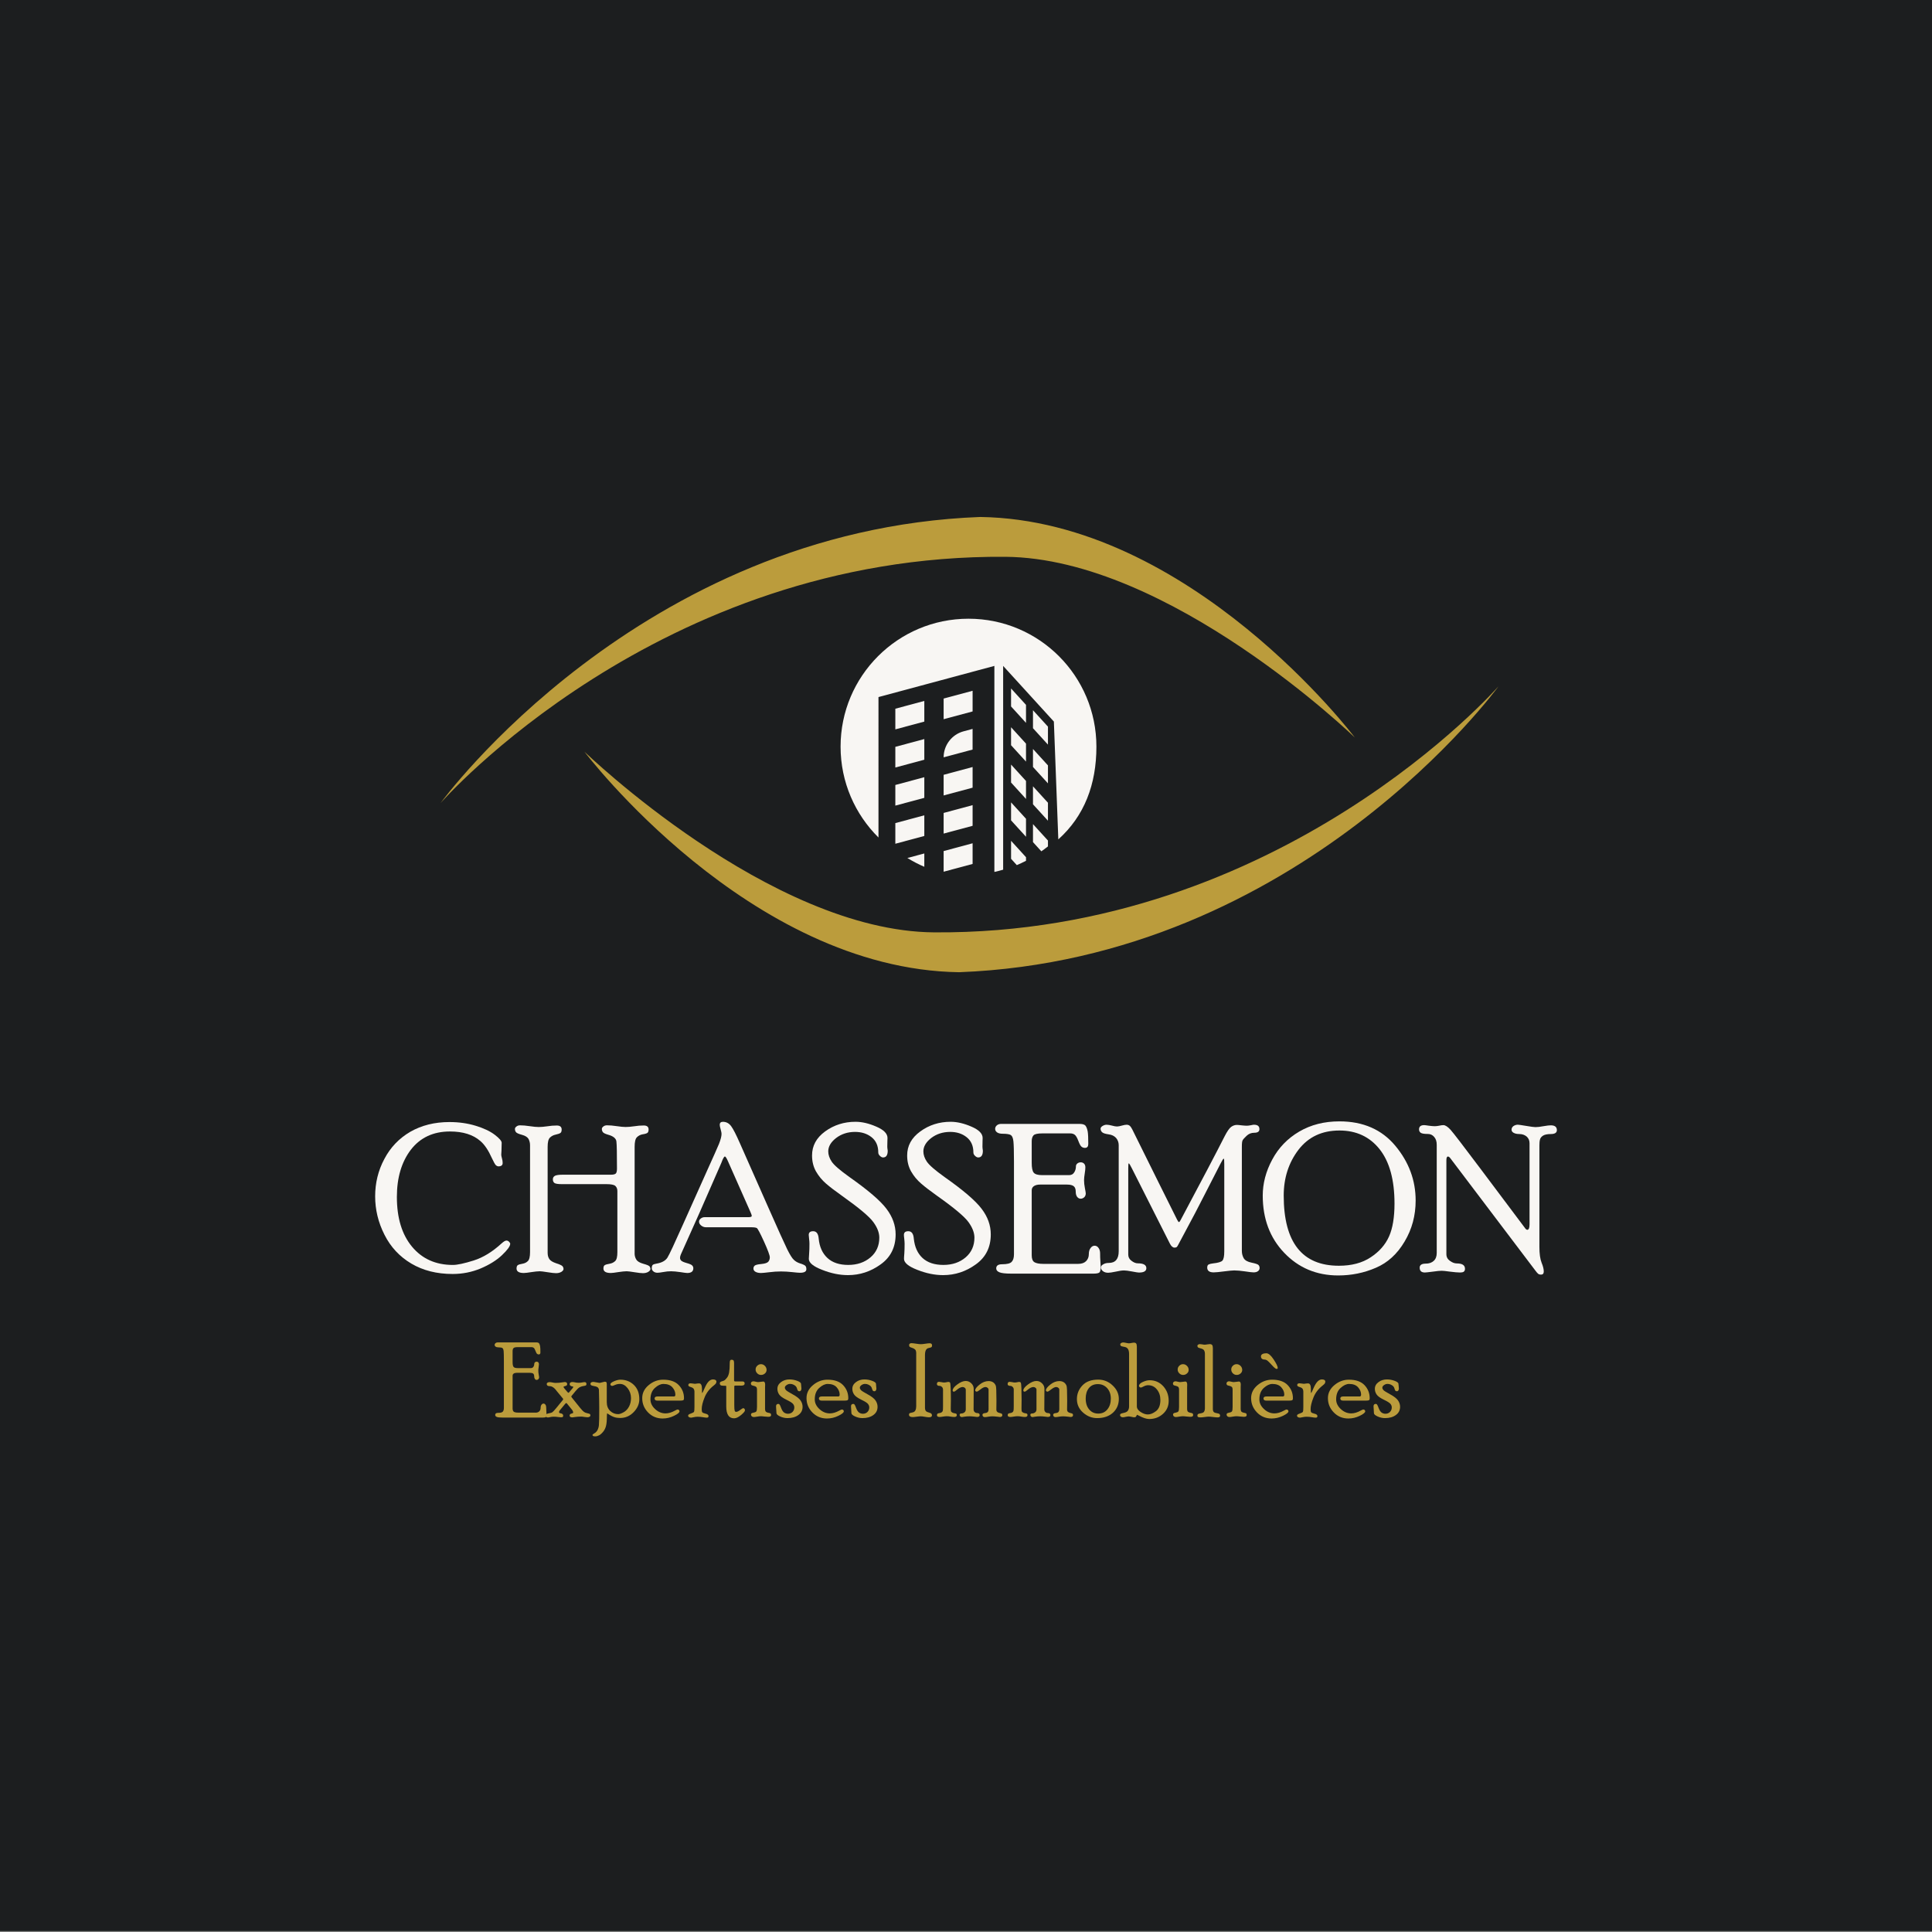 <?xml version="1.0" encoding="utf-8"?>
<!-- Generator: Adobe Illustrator 16.0.0, SVG Export Plug-In . SVG Version: 6.00 Build 0)  -->
<!DOCTYPE svg PUBLIC "-//W3C//DTD SVG 1.1//EN" "http://www.w3.org/Graphics/SVG/1.1/DTD/svg11.dtd">
<svg version="1.1" id="Calque_1" xmlns="http://www.w3.org/2000/svg" xmlns:xlink="http://www.w3.org/1999/xlink" x="0px" y="0px"
	 width="170px" height="170px" viewBox="0 0 170 170" enable-background="new 0 0 170 170" xml:space="preserve">
<rect x="0" y="0" width="170" height="170" fill="#808080" stroke="none"/>
<rect y="-0.083" fill="#1C1E1F" width="170" height="170"/>
<g>
	<g>
		<g>
			<g>
				<path fill="#BB9C3C" d="M119.213,64.897c0,0-14.453-19.143-32.967-19.408C56.226,46.633,38.77,70.659,38.77,70.659
					s19.127-21.896,49.685-21.665C102.9,49.103,119.213,64.897,119.213,64.897z"/>
			</g>
			<g>
				<path fill="#BB9C3C" d="M51.424,66.141c0,0,14.455,19.14,32.971,19.406c30.02-1.145,47.47-25.168,47.47-25.168
					S112.741,82.27,82.188,82.04C67.739,81.934,51.424,66.141,51.424,66.141z"/>
			</g>
		</g>
		<g>
			<g>
				<path fill="#F8F6F3" d="M85.22,54.442c-6.217,0-11.256,5.041-11.256,11.257c0,3.128,1.277,5.956,3.335,7.995V61.336
					l10.198-2.742v18.129c0.263-0.053,0.518-0.127,0.772-0.198V58.595l4.463,4.897l0.391,10.368
					c2.293-2.061,3.352-4.836,3.352-8.161C96.475,59.483,91.438,54.442,85.22,54.442z"/>
				<polygon fill="#F8F6F3" points="88.965,62.162 90.28,63.606 90.28,62.023 88.965,60.579 				"/>
				<polygon fill="#F8F6F3" points="90.894,64.077 92.211,65.521 92.211,63.938 90.894,62.494 				"/>
				<polygon fill="#F8F6F3" points="88.965,65.573 90.28,67.015 90.28,65.434 88.965,63.99 				"/>
				<polygon fill="#F8F6F3" points="90.894,67.487 92.211,68.93 92.211,67.349 90.894,65.904 				"/>
				<polygon fill="#F8F6F3" points="88.965,68.857 90.28,70.301 90.28,68.719 88.965,67.275 				"/>
				<polygon fill="#F8F6F3" points="90.894,70.772 92.211,72.216 92.211,70.634 90.894,69.189 				"/>
				<polygon fill="#F8F6F3" points="88.965,72.185 90.28,73.628 90.28,72.045 88.965,70.602 				"/>
				<path fill="#F8F6F3" d="M90.894,74.099l0.737,0.81c0.197-0.136,0.389-0.283,0.58-0.432V73.96l-1.317-1.444V74.099z"/>
				<polygon fill="#F8F6F3" points="78.782,64.179 81.332,63.494 81.332,61.676 78.782,62.361 				"/>
				<polygon fill="#F8F6F3" points="83.032,63.284 85.581,62.6 85.581,60.782 83.032,61.467 				"/>
				<polygon fill="#F8F6F3" points="78.782,67.534 81.332,66.849 81.332,65.031 78.782,65.716 				"/>
				<path fill="#F8F6F3" d="M83.032,66.639l2.548-0.684v-1.818l-0.794,0.213C83.751,64.629,83.032,65.568,83.032,66.639
					L83.032,66.639z"/>
				<polygon fill="#F8F6F3" points="78.782,70.888 81.332,70.204 81.332,68.387 78.782,69.071 				"/>
				<polygon fill="#F8F6F3" points="83.032,69.994 85.581,69.309 85.581,67.491 83.032,68.177 				"/>
				<polygon fill="#F8F6F3" points="78.782,74.243 81.332,73.558 81.332,71.74 78.782,72.426 				"/>
				<polygon fill="#F8F6F3" points="83.032,73.349 85.581,72.664 85.581,70.846 83.032,71.532 				"/>
				<path fill="#F8F6F3" d="M88.965,75.567l0.505,0.556c0.278-0.115,0.546-0.246,0.811-0.381v-0.314l-1.315-1.444V75.567z"/>
				<path fill="#F8F6F3" d="M81.332,76.27v-1.172l-1.491,0.398C80.318,75.786,80.811,76.052,81.332,76.27z"/>
				<polygon fill="#F8F6F3" points="83.032,76.704 85.581,76.02 85.581,74.201 83.032,74.887 				"/>
			</g>
		</g>
	</g>
	<g>
		<g>
			<path fill="#BB9C3C" d="M47.114,124.304c0.15,0,0.263-0.04,0.342-0.119c0.079-0.082,0.116-0.185,0.116-0.309
				c0-0.114,0.024-0.203,0.075-0.27c0.051-0.068,0.108-0.103,0.176-0.103c0.068,0,0.125,0.032,0.169,0.095
				c0.046,0.063,0.069,0.146,0.069,0.253c0,0.104,0.004,0.216,0.014,0.338c0.009,0.121,0.013,0.204,0.013,0.249
				c0,0.124-0.018,0.203-0.05,0.242c-0.034,0.037-0.121,0.054-0.26,0.054h-3.555c-0.249,0-0.42-0.017-0.513-0.057
				c-0.09-0.037-0.137-0.098-0.137-0.174c0-0.12,0.083-0.183,0.249-0.183c0.216,0,0.353-0.034,0.418-0.105
				c0.063-0.071,0.098-0.182,0.098-0.334v-4.109c0-0.442-0.009-0.737-0.021-0.881c-0.016-0.144-0.051-0.234-0.111-0.275
				c-0.059-0.039-0.175-0.06-0.351-0.06c-0.105,0-0.188-0.021-0.244-0.063c-0.058-0.042-0.088-0.093-0.088-0.156
				c0-0.058,0.027-0.109,0.076-0.152c0.051-0.043,0.112-0.066,0.189-0.066h3.383c0.134,0,0.223,0.026,0.264,0.086
				c0.04,0.056,0.07,0.14,0.09,0.253c0.019,0.108,0.026,0.292,0.026,0.547c0,0.116-0.046,0.174-0.145,0.174
				c-0.055,0-0.104-0.017-0.146-0.051c-0.044-0.035-0.09-0.123-0.142-0.263c-0.051-0.14-0.103-0.229-0.157-0.269
				c-0.055-0.04-0.118-0.06-0.187-0.06h-1.207c-0.205,0-0.33,0.029-0.384,0.088c-0.053,0.059-0.079,0.148-0.079,0.264v0.95
				c0,0.223,0.027,0.368,0.088,0.439c0.058,0.069,0.177,0.104,0.356,0.104h1.171c0.096,0,0.169-0.04,0.22-0.118
				c0.05-0.078,0.075-0.169,0.075-0.268c0-0.051,0.02-0.094,0.062-0.129c0.041-0.033,0.09-0.051,0.146-0.051s0.104,0.02,0.144,0.057
				c0.038,0.041,0.056,0.097,0.056,0.167c0,0.063-0.01,0.153-0.027,0.271c-0.021,0.116-0.028,0.214-0.028,0.288
				c0,0.114,0.01,0.233,0.036,0.357c0.024,0.127,0.037,0.203,0.037,0.23c0,0.066-0.023,0.126-0.065,0.17
				c-0.042,0.044-0.095,0.067-0.152,0.067c-0.063,0-0.115-0.028-0.155-0.083c-0.041-0.055-0.063-0.132-0.063-0.227
				c0-0.113-0.029-0.195-0.086-0.244c-0.058-0.047-0.156-0.071-0.292-0.071h-1.162c-0.107,0-0.192,0.021-0.26,0.064
				c-0.067,0.046-0.1,0.106-0.1,0.191v2.868c0,0.152,0.038,0.253,0.111,0.304c0.076,0.052,0.203,0.075,0.386,0.075H47.114z"/>
			<path fill="#BB9C3C" d="M51.042,123.877c0.15,0.184,0.264,0.302,0.342,0.357c0.08,0.056,0.179,0.096,0.294,0.119
				c0.118,0.023,0.191,0.048,0.225,0.069c0.032,0.021,0.047,0.064,0.047,0.132c0,0.038-0.021,0.074-0.068,0.106
				c-0.049,0.031-0.115,0.048-0.204,0.048c-0.055,0-0.143-0.009-0.261-0.028c-0.119-0.021-0.209-0.031-0.271-0.031
				c-0.217,0-0.396,0.012-0.533,0.035c-0.141,0.022-0.221,0.033-0.242,0.033c-0.167,0-0.249-0.052-0.249-0.155
				c0-0.044,0.011-0.083,0.034-0.112c0.022-0.032,0.074-0.056,0.154-0.073c0.082-0.016,0.122-0.041,0.122-0.078
				c0-0.036-0.007-0.079-0.022-0.121c-0.014-0.047-0.062-0.116-0.144-0.214l-0.385-0.472c-0.021-0.025-0.039-0.034-0.055-0.034
				c-0.026,0-0.059,0.025-0.103,0.078l-0.477,0.577c-0.035,0.041-0.052,0.083-0.052,0.129c0,0.073,0.034,0.111,0.104,0.111
				c0.051,0,0.105,0.02,0.167,0.056c0.059,0.036,0.089,0.086,0.089,0.149c0,0.06-0.012,0.098-0.035,0.122
				c-0.024,0.021-0.082,0.031-0.173,0.031c-0.063,0-0.151-0.01-0.26-0.026c-0.107-0.018-0.227-0.026-0.355-0.026
				c-0.125,0-0.23,0.01-0.314,0.033c-0.087,0.022-0.156,0.033-0.207,0.033c-0.131,0-0.198-0.051-0.198-0.158
				c0-0.104,0.083-0.17,0.251-0.199c0.167-0.026,0.283-0.064,0.344-0.108c0.066-0.046,0.182-0.169,0.349-0.377l0.576-0.705
				c0.017-0.025,0.025-0.047,0.025-0.064c0-0.015-0.013-0.04-0.038-0.069l-0.476-0.577l-0.042-0.05
				c-0.21-0.301-0.428-0.449-0.644-0.449c-0.167,0-0.25-0.064-0.25-0.193c0-0.043,0.022-0.081,0.065-0.112
				c0.044-0.031,0.108-0.047,0.193-0.047c0.059,0,0.141,0.009,0.25,0.033c0.107,0.023,0.193,0.035,0.254,0.035
				c0.221,0,0.405-0.016,0.556-0.041c0.152-0.025,0.238-0.035,0.26-0.035c0.146,0,0.219,0.058,0.219,0.175
				c0,0.047-0.012,0.084-0.035,0.114c-0.024,0.029-0.077,0.053-0.158,0.07c-0.083,0.016-0.125,0.042-0.125,0.077
				c0,0.025,0.042,0.089,0.125,0.186l0.197,0.232c0.054,0.063,0.088,0.091,0.105,0.091c0.019,0,0.048-0.021,0.084-0.064l0.268-0.318
				c0.049-0.058,0.074-0.101,0.074-0.13c0-0.037-0.031-0.052-0.091-0.052c-0.047,0-0.095-0.018-0.147-0.055
				c-0.052-0.034-0.075-0.083-0.075-0.143c0-0.124,0.082-0.184,0.249-0.184c0.065,0,0.139,0.009,0.223,0.031
				c0.085,0.021,0.192,0.035,0.318,0.035c0.123,0,0.228-0.012,0.314-0.031c0.085-0.019,0.155-0.027,0.208-0.027
				c0.109,0,0.164,0.057,0.164,0.167c0,0.061-0.017,0.1-0.048,0.121c-0.029,0.02-0.103,0.038-0.216,0.054
				c-0.114,0.018-0.224,0.052-0.33,0.105c-0.103,0.056-0.223,0.167-0.361,0.337l-0.341,0.414c-0.024,0.026-0.035,0.049-0.035,0.067
				s0.013,0.05,0.039,0.085L51.042,123.877z"/>
			<path fill="#BB9C3C" d="M52.701,125.339c0.02-0.17,0.028-0.642,0.028-1.416c0-0.373-0.008-0.918-0.028-1.636
				c-0.005-0.076-0.035-0.141-0.088-0.193c-0.056-0.058-0.168-0.1-0.342-0.13c-0.132-0.022-0.216-0.048-0.257-0.076
				c-0.039-0.032-0.059-0.067-0.059-0.113c0-0.118,0.09-0.179,0.273-0.179c0.036,0,0.122,0.016,0.26,0.043
				c0.138,0.028,0.224,0.045,0.261,0.045c0.038,0,0.116-0.019,0.236-0.053c0.121-0.035,0.196-0.053,0.225-0.053
				c0.08,0,0.13,0.018,0.15,0.054c0.021,0.036,0.031,0.092,0.031,0.168v1.579c0,0.324,0.1,0.581,0.299,0.772
				c0.198,0.188,0.432,0.283,0.698,0.283c0.13,0,0.293-0.058,0.495-0.172c0.2-0.115,0.355-0.281,0.47-0.501
				c0.112-0.217,0.17-0.463,0.17-0.737c0-0.324-0.1-0.615-0.293-0.869c-0.195-0.252-0.423-0.38-0.678-0.38
				c-0.157,0-0.298,0.029-0.43,0.087c-0.129,0.06-0.215,0.087-0.256,0.087c-0.042,0-0.078-0.012-0.11-0.039
				c-0.032-0.028-0.048-0.062-0.048-0.1c0-0.086,0.106-0.177,0.321-0.27c0.215-0.091,0.401-0.139,0.556-0.139
				c0.473,0,0.871,0.154,1.19,0.462c0.321,0.309,0.48,0.729,0.48,1.26c0,0.411-0.164,0.788-0.495,1.131
				c-0.331,0.345-0.728,0.517-1.193,0.517c-0.179,0-0.348-0.022-0.505-0.071c-0.161-0.049-0.368-0.159-0.626-0.333
				c-0.023,0-0.035,0.076-0.035,0.231c0,0.378-0.025,0.667-0.075,0.865c-0.049,0.201-0.135,0.374-0.255,0.52
				c-0.121,0.147-0.238,0.251-0.354,0.313c-0.117,0.06-0.23,0.091-0.338,0.091c-0.162,0-0.244-0.039-0.244-0.117
				c0-0.034,0.036-0.073,0.11-0.112c0.176-0.097,0.295-0.227,0.36-0.382C52.671,125.618,52.701,125.472,52.701,125.339z"/>
			<path fill="#BB9C3C" d="M59.256,122.881c0.067,0,0.112-0.01,0.136-0.037c0.023-0.022,0.034-0.066,0.034-0.128
				c0-0.229-0.086-0.443-0.26-0.642c-0.175-0.198-0.438-0.299-0.79-0.299c-0.242,0-0.492,0.119-0.752,0.354
				c-0.26,0.236-0.39,0.57-0.39,1.006c0,0.316,0.138,0.6,0.411,0.853c0.275,0.254,0.58,0.379,0.918,0.379
				c0.258,0,0.535-0.083,0.833-0.247c0.114-0.063,0.188-0.096,0.223-0.096c0.054,0,0.096,0.017,0.125,0.047
				c0.031,0.029,0.047,0.066,0.047,0.115c0,0.109-0.163,0.241-0.486,0.396c-0.323,0.158-0.657,0.234-0.997,0.234
				c-0.51,0-0.934-0.176-1.28-0.529c-0.347-0.354-0.518-0.775-0.518-1.263c0-0.445,0.189-0.829,0.568-1.145
				c0.38-0.318,0.805-0.478,1.275-0.478c0.614,0,1.071,0.16,1.375,0.479c0.306,0.323,0.458,0.705,0.458,1.15
				c0,0.098-0.022,0.155-0.07,0.18c-0.046,0.021-0.133,0.033-0.258,0.033h-2.013c-0.165,0-0.245-0.064-0.245-0.188
				c0-0.118,0.084-0.177,0.253-0.177H59.256z"/>
			<path fill="#BB9C3C" d="M61.769,122.462l0.018,0.125c0.014,0,0.083-0.141,0.207-0.426c0.123-0.284,0.244-0.486,0.365-0.606
				c0.121-0.118,0.246-0.178,0.375-0.178c0.1,0,0.176,0.018,0.227,0.052c0.052,0.038,0.078,0.081,0.078,0.125
				c0,0.077-0.017,0.14-0.052,0.185c-0.037,0.05-0.097,0.105-0.186,0.176c-0.373,0.291-0.644,0.64-0.808,1.057
				c-0.167,0.413-0.249,0.757-0.249,1.029c0,0.13,0.017,0.216,0.05,0.263c0.034,0.046,0.114,0.085,0.245,0.114
				c0.127,0.033,0.211,0.066,0.249,0.104c0.038,0.035,0.056,0.078,0.056,0.127c0,0.09-0.05,0.133-0.153,0.133
				c-0.081,0-0.195-0.015-0.34-0.04c-0.146-0.027-0.303-0.041-0.47-0.041c-0.112,0-0.225,0.014-0.34,0.041
				c-0.114,0.025-0.188,0.04-0.219,0.04c-0.083,0-0.148-0.017-0.198-0.048c-0.05-0.033-0.076-0.072-0.076-0.119
				c0-0.038,0.016-0.07,0.042-0.101c0.029-0.027,0.106-0.063,0.234-0.109c0.13-0.044,0.209-0.09,0.24-0.134
				c0.028-0.043,0.042-0.185,0.042-0.42v-1.363c0-0.087-0.018-0.163-0.06-0.231c-0.04-0.068-0.119-0.121-0.236-0.158
				c-0.12-0.037-0.19-0.068-0.213-0.098c-0.022-0.026-0.031-0.058-0.031-0.091c0-0.101,0.068-0.151,0.206-0.151
				c0.039,0,0.103,0.008,0.19,0.021c0.092,0.017,0.154,0.024,0.188,0.024c0.03,0,0.078-0.006,0.144-0.019
				c0.066-0.012,0.145-0.017,0.235-0.017c0.158,0,0.239,0.172,0.239,0.515V122.462z"/>
			<path fill="#BB9C3C" d="M64.611,123.643c0,0.254,0.012,0.414,0.035,0.485c0.022,0.068,0.064,0.104,0.126,0.104
				c0.095,0,0.212-0.054,0.353-0.162c0.137-0.106,0.231-0.162,0.278-0.162c0.041,0,0.075,0.017,0.104,0.056
				c0.03,0.036,0.044,0.08,0.044,0.132c0,0.086-0.115,0.224-0.345,0.416c-0.229,0.19-0.432,0.288-0.608,0.288
				c-0.462,0-0.694-0.348-0.694-1.042v-1.727c0-0.057-0.008-0.086-0.021-0.092c-0.015-0.003-0.099-0.007-0.246-0.007
				c-0.118,0-0.197-0.018-0.239-0.052c-0.041-0.037-0.061-0.087-0.061-0.151c0-0.058,0.016-0.099,0.045-0.122
				c0.032-0.025,0.091-0.051,0.181-0.076c0.09-0.024,0.158-0.055,0.206-0.089c0.047-0.038,0.115-0.107,0.202-0.219
				c0.088-0.107,0.147-0.26,0.186-0.458c0.035-0.199,0.055-0.484,0.055-0.853c0-0.178,0.046-0.266,0.142-0.266
				c0.106,0,0.172,0.024,0.199,0.073c0.028,0.05,0.04,0.133,0.04,0.25v1.499c0,0.062,0.039,0.089,0.116,0.089h0.624
				c0.125,0,0.19,0.058,0.19,0.171c0,0.13-0.092,0.193-0.274,0.193H64.7c-0.043,0-0.068,0.008-0.076,0.022
				c-0.01,0.012-0.013,0.045-0.013,0.101V123.643z"/>
			<path fill="#BB9C3C" d="M67.317,123.938c0,0.145,0.027,0.241,0.079,0.286c0.052,0.046,0.124,0.073,0.211,0.087
				c0.087,0.013,0.15,0.033,0.188,0.058c0.037,0.025,0.054,0.075,0.054,0.15c0,0.102-0.084,0.149-0.255,0.149
				c-0.073,0-0.183-0.009-0.33-0.026c-0.147-0.019-0.256-0.026-0.325-0.026c-0.071,0-0.175,0.011-0.31,0.034
				c-0.134,0.025-0.235,0.036-0.304,0.036c-0.068,0-0.126-0.02-0.173-0.059c-0.049-0.04-0.072-0.091-0.072-0.155
				c0-0.038,0.012-0.074,0.039-0.103c0.025-0.027,0.093-0.052,0.201-0.07c0.109-0.018,0.184-0.052,0.227-0.105
				c0.042-0.056,0.063-0.186,0.063-0.392v-1.515c0-0.128-0.026-0.214-0.079-0.256c-0.053-0.042-0.131-0.072-0.232-0.095
				c-0.103-0.021-0.167-0.047-0.19-0.081c-0.025-0.033-0.038-0.073-0.038-0.121c0-0.057,0.02-0.101,0.063-0.134
				c0.043-0.038,0.094-0.056,0.153-0.056c0.049,0,0.121,0.012,0.212,0.036c0.093,0.022,0.161,0.034,0.206,0.034
				c0.051,0,0.127-0.008,0.23-0.025c0.101-0.016,0.179-0.027,0.229-0.027c0.108,0,0.162,0.095,0.162,0.28
				c0,0.03-0.001,0.07-0.004,0.119c-0.002,0.049-0.004,0.084-0.004,0.101V123.938z M66.958,120.036c0.136,0,0.251,0.052,0.348,0.151
				c0.098,0.101,0.147,0.217,0.147,0.354c0,0.123-0.048,0.228-0.146,0.313c-0.096,0.086-0.211,0.129-0.339,0.129
				c-0.131,0-0.246-0.046-0.339-0.144c-0.095-0.093-0.142-0.206-0.142-0.337c0-0.126,0.046-0.234,0.142-0.326
				C66.722,120.083,66.833,120.036,66.958,120.036z"/>
			<path fill="#BB9C3C" d="M69.061,122.103c0,0.069,0.032,0.14,0.094,0.211c0.064,0.07,0.265,0.198,0.602,0.381
				c0.338,0.182,0.568,0.363,0.688,0.537c0.118,0.175,0.176,0.36,0.176,0.554c0,0.306-0.122,0.547-0.371,0.725
				c-0.246,0.182-0.567,0.271-0.959,0.271c-0.216,0-0.432-0.048-0.648-0.146c-0.214-0.097-0.321-0.196-0.321-0.295
				c0-0.08-0.008-0.182-0.019-0.299c-0.011-0.12-0.018-0.216-0.018-0.289c0-0.146,0.066-0.221,0.2-0.221
				c0.039,0,0.074,0.016,0.107,0.051c0.032,0.033,0.083,0.142,0.152,0.33c0.073,0.188,0.157,0.315,0.258,0.384
				c0.101,0.067,0.212,0.102,0.337,0.102c0.153,0,0.286-0.051,0.393-0.155c0.106-0.105,0.161-0.239,0.161-0.404
				c0-0.109-0.036-0.207-0.109-0.302c-0.072-0.098-0.273-0.22-0.596-0.378c-0.327-0.16-0.537-0.314-0.635-0.466
				c-0.099-0.151-0.148-0.314-0.148-0.49c0-0.235,0.107-0.431,0.319-0.588c0.212-0.16,0.459-0.237,0.741-0.237
				c0.233,0,0.462,0.041,0.685,0.125c0.222,0.081,0.333,0.172,0.333,0.266c0,0.056,0.008,0.127,0.019,0.208
				c0.01,0.086,0.017,0.153,0.017,0.204c0,0.063-0.015,0.117-0.046,0.167c-0.032,0.047-0.07,0.072-0.119,0.072
				c-0.068,0-0.115-0.019-0.145-0.053c-0.026-0.033-0.053-0.096-0.076-0.181c-0.023-0.091-0.062-0.16-0.113-0.211
				c-0.053-0.052-0.122-0.099-0.209-0.141s-0.183-0.063-0.291-0.063c-0.108,0-0.21,0.035-0.307,0.104
				C69.109,121.947,69.061,122.021,69.061,122.103z"/>
			<path fill="#BB9C3C" d="M75.658,122.103c0,0.069,0.031,0.14,0.094,0.211c0.063,0.07,0.265,0.198,0.603,0.381
				c0.339,0.182,0.569,0.363,0.687,0.537c0.117,0.175,0.176,0.36,0.176,0.554c0,0.306-0.123,0.547-0.37,0.725
				c-0.248,0.182-0.568,0.271-0.96,0.271c-0.218,0-0.433-0.048-0.649-0.146c-0.215-0.097-0.322-0.196-0.322-0.295
				c0-0.08-0.008-0.182-0.018-0.299c-0.012-0.12-0.018-0.216-0.018-0.289c0-0.146,0.066-0.221,0.202-0.221
				c0.038,0,0.073,0.016,0.106,0.051c0.031,0.033,0.083,0.142,0.15,0.33c0.073,0.188,0.158,0.315,0.257,0.384
				c0.102,0.067,0.213,0.102,0.338,0.102c0.154,0,0.286-0.051,0.393-0.155c0.106-0.105,0.162-0.239,0.162-0.404
				c0-0.109-0.038-0.207-0.111-0.302c-0.072-0.098-0.271-0.22-0.596-0.378c-0.327-0.16-0.537-0.314-0.635-0.466
				c-0.099-0.151-0.148-0.314-0.148-0.49c0-0.235,0.106-0.431,0.319-0.588c0.212-0.16,0.459-0.237,0.741-0.237
				c0.235,0,0.464,0.041,0.687,0.125c0.222,0.081,0.333,0.172,0.333,0.266c0,0.056,0.006,0.127,0.017,0.208
				c0.012,0.086,0.019,0.153,0.019,0.204c0,0.063-0.017,0.117-0.047,0.167c-0.032,0.047-0.07,0.072-0.12,0.072
				c-0.067,0-0.115-0.019-0.144-0.053c-0.026-0.033-0.053-0.096-0.076-0.181c-0.023-0.091-0.061-0.16-0.113-0.211
				c-0.052-0.052-0.123-0.099-0.209-0.141c-0.088-0.042-0.184-0.063-0.291-0.063c-0.109,0-0.211,0.035-0.308,0.104
				C75.706,121.947,75.658,122.021,75.658,122.103z"/>
			<path fill="#BB9C3C" d="M121.634,122.103c0,0.069,0.031,0.14,0.095,0.211c0.063,0.07,0.264,0.198,0.603,0.381
				c0.339,0.182,0.567,0.363,0.686,0.537c0.119,0.175,0.178,0.36,0.178,0.554c0,0.306-0.123,0.547-0.371,0.725
				c-0.247,0.182-0.568,0.271-0.961,0.271c-0.215,0-0.432-0.048-0.646-0.146c-0.216-0.097-0.324-0.196-0.324-0.295
				c0-0.08-0.007-0.182-0.016-0.299c-0.013-0.12-0.019-0.216-0.019-0.289c0-0.146,0.065-0.221,0.2-0.221
				c0.039,0,0.075,0.016,0.105,0.051c0.031,0.033,0.084,0.142,0.153,0.33c0.071,0.188,0.158,0.315,0.257,0.384
				c0.1,0.067,0.211,0.102,0.336,0.102c0.155,0,0.285-0.051,0.395-0.155c0.106-0.105,0.16-0.239,0.16-0.404
				c0-0.109-0.037-0.207-0.109-0.302c-0.074-0.098-0.273-0.22-0.598-0.378c-0.326-0.16-0.537-0.314-0.634-0.466
				c-0.1-0.151-0.148-0.314-0.148-0.49c0-0.235,0.107-0.431,0.319-0.588c0.214-0.16,0.457-0.237,0.74-0.237
				c0.234,0,0.462,0.041,0.684,0.125c0.222,0.081,0.333,0.172,0.333,0.266c0,0.056,0.008,0.127,0.021,0.208
				c0.011,0.086,0.016,0.153,0.016,0.204c0,0.063-0.013,0.117-0.046,0.167c-0.029,0.047-0.069,0.072-0.119,0.072
				c-0.066,0-0.114-0.019-0.145-0.053c-0.026-0.033-0.053-0.096-0.074-0.181c-0.024-0.091-0.063-0.16-0.115-0.211
				c-0.053-0.052-0.121-0.099-0.211-0.141c-0.087-0.042-0.183-0.063-0.29-0.063c-0.108,0-0.208,0.035-0.306,0.104
				C121.683,121.947,121.634,122.021,121.634,122.103z"/>
			<path fill="#BB9C3C" d="M73.713,122.881c0.067,0,0.111-0.01,0.137-0.037c0.021-0.022,0.034-0.066,0.034-0.128
				c0-0.229-0.087-0.443-0.261-0.642c-0.175-0.198-0.437-0.299-0.789-0.299c-0.243,0-0.493,0.119-0.753,0.354
				c-0.259,0.236-0.389,0.57-0.389,1.006c0,0.316,0.138,0.6,0.411,0.853c0.273,0.254,0.579,0.379,0.918,0.379
				c0.257,0,0.535-0.083,0.833-0.247c0.113-0.063,0.188-0.096,0.223-0.096c0.054,0,0.093,0.017,0.125,0.047
				c0.032,0.029,0.045,0.066,0.045,0.115c0,0.109-0.159,0.241-0.483,0.396c-0.325,0.158-0.658,0.234-1,0.234
				c-0.507,0-0.933-0.176-1.279-0.529s-0.519-0.775-0.519-1.263c0-0.445,0.191-0.829,0.57-1.145
				c0.379-0.318,0.804-0.478,1.274-0.478c0.612,0,1.072,0.16,1.375,0.479c0.305,0.323,0.457,0.705,0.457,1.15
				c0,0.098-0.022,0.155-0.069,0.18c-0.045,0.021-0.134,0.033-0.258,0.033h-2.013c-0.164,0-0.245-0.064-0.245-0.188
				c0-0.118,0.086-0.177,0.255-0.177H73.713z"/>
			<path fill="#BB9C3C" d="M80.621,119.103c0-0.174-0.032-0.293-0.099-0.358c-0.066-0.062-0.152-0.111-0.253-0.142
				c-0.105-0.03-0.177-0.063-0.218-0.093c-0.039-0.03-0.057-0.084-0.057-0.165c0-0.045,0.018-0.081,0.057-0.113
				c0.041-0.029,0.086-0.045,0.141-0.045c0.09,0,0.227,0.016,0.413,0.045c0.183,0.029,0.322,0.045,0.418,0.045
				c0.087,0,0.217-0.013,0.389-0.039c0.17-0.026,0.299-0.042,0.383-0.042c0.146,0,0.219,0.063,0.219,0.187
				c0,0.076-0.02,0.128-0.058,0.155c-0.039,0.027-0.113,0.053-0.232,0.074c-0.118,0.021-0.202,0.086-0.255,0.188
				c-0.053,0.104-0.079,0.252-0.079,0.45v4.647c0,0.085,0.019,0.163,0.058,0.231c0.041,0.066,0.129,0.118,0.264,0.153
				c0.136,0.039,0.219,0.078,0.249,0.12c0.03,0.041,0.044,0.088,0.044,0.144c0,0.108-0.091,0.163-0.271,0.163
				c-0.082,0-0.202-0.016-0.361-0.043c-0.157-0.029-0.277-0.043-0.359-0.043c-0.075,0-0.193,0.012-0.348,0.033
				c-0.156,0.024-0.275,0.035-0.354,0.035c-0.219,0-0.328-0.071-0.328-0.213c0-0.042,0.01-0.076,0.033-0.105
				c0.025-0.031,0.106-0.059,0.25-0.084c0.141-0.025,0.237-0.09,0.283-0.193c0.047-0.102,0.069-0.219,0.069-0.347V119.103z"/>
			<path fill="#BB9C3C" d="M82.979,122.292c0-0.106-0.031-0.19-0.093-0.251c-0.063-0.06-0.124-0.092-0.184-0.092
				c-0.175,0-0.262-0.055-0.262-0.167c0-0.131,0.061-0.193,0.188-0.193c0.036,0,0.104,0.009,0.205,0.028
				c0.1,0.023,0.18,0.033,0.233,0.033c0.068,0,0.143-0.01,0.218-0.027c0.073-0.016,0.125-0.027,0.15-0.027
				c0.08,0,0.132,0.021,0.16,0.062c0.026,0.04,0.045,0.203,0.055,0.49c0.013,0.288,0.02,0.621,0.02,1.004l-0.011,0.779
				c0,0.14,0.011,0.224,0.024,0.259c0.017,0.034,0.053,0.066,0.107,0.101c0.057,0.033,0.117,0.054,0.191,0.063
				c0.072,0.008,0.125,0.023,0.161,0.042c0.033,0.021,0.05,0.063,0.05,0.126c0,0.105-0.075,0.16-0.225,0.16
				c-0.108,0-0.219-0.013-0.33-0.033c-0.111-0.022-0.223-0.033-0.331-0.033c-0.087,0-0.195,0.011-0.323,0.033
				c-0.128,0.021-0.224,0.033-0.289,0.033c-0.164,0-0.247-0.049-0.247-0.146c0-0.073,0.017-0.12,0.048-0.143
				c0.028-0.024,0.087-0.04,0.168-0.052c0.081-0.01,0.149-0.033,0.198-0.071c0.053-0.038,0.085-0.084,0.099-0.144
				c0.012-0.063,0.019-0.185,0.019-0.369V122.292z M84.979,122.283c0-0.067-0.028-0.122-0.086-0.168
				c-0.057-0.047-0.119-0.069-0.188-0.069c-0.144,0-0.315,0.083-0.515,0.251c-0.116,0.105-0.201,0.156-0.252,0.156
				c-0.076,0-0.113-0.033-0.113-0.104c0-0.151,0.135-0.329,0.409-0.529c0.273-0.204,0.521-0.306,0.741-0.306
				c0.188,0,0.351,0.068,0.492,0.205c0.14,0.136,0.21,0.296,0.21,0.482l-0.009,1.813c0,0.095,0.031,0.172,0.092,0.232
				c0.062,0.062,0.135,0.092,0.221,0.092c0.149,0,0.223,0.062,0.223,0.182c0,0.105-0.076,0.16-0.231,0.16
				c-0.018,0-0.106-0.009-0.264-0.03c-0.155-0.019-0.286-0.028-0.391-0.028c-0.178,0-0.327,0.012-0.447,0.033
				c-0.12,0.024-0.198,0.035-0.234,0.035c-0.053,0-0.098-0.019-0.139-0.051c-0.038-0.039-0.058-0.082-0.058-0.138
				c0-0.085,0.051-0.127,0.154-0.127c0.093,0,0.182-0.029,0.265-0.094c0.08-0.059,0.122-0.151,0.122-0.274V122.283z M86.985,122.283
				c0-0.067-0.027-0.122-0.085-0.168c-0.057-0.047-0.117-0.069-0.186-0.069c-0.115,0-0.261,0.066-0.43,0.202
				c-0.173,0.136-0.284,0.205-0.339,0.205c-0.035,0-0.066-0.011-0.096-0.033c-0.028-0.021-0.041-0.048-0.041-0.078
				c0-0.136,0.13-0.306,0.386-0.51c0.26-0.207,0.521-0.309,0.787-0.309c0.312,0,0.523,0.134,0.637,0.399
				c0.041,0.08,0.061,0.523,0.061,1.331l-0.008,0.762c0,0.098,0.024,0.171,0.077,0.217c0.046,0.048,0.125,0.083,0.228,0.104
				c0.103,0.02,0.164,0.047,0.184,0.074c0.023,0.031,0.036,0.063,0.036,0.104c0,0.112-0.072,0.168-0.216,0.168
				c-0.021,0-0.111-0.009-0.265-0.03c-0.155-0.019-0.289-0.028-0.396-0.028c-0.11,0-0.229,0.012-0.354,0.033
				c-0.128,0.024-0.236,0.035-0.319,0.035c-0.054,0-0.1-0.019-0.139-0.051c-0.039-0.039-0.06-0.082-0.06-0.138
				c0-0.094,0.07-0.147,0.205-0.161c0.134-0.013,0.224-0.049,0.27-0.109c0.044-0.06,0.064-0.133,0.064-0.225V122.283z"/>
			<path fill="#BB9C3C" d="M89.204,122.292c0-0.106-0.031-0.19-0.096-0.251c-0.061-0.06-0.123-0.092-0.181-0.092
				c-0.175,0-0.265-0.055-0.265-0.167c0-0.131,0.064-0.193,0.189-0.193c0.034,0,0.104,0.009,0.206,0.028
				c0.1,0.023,0.179,0.033,0.232,0.033c0.07,0,0.144-0.01,0.218-0.027c0.075-0.016,0.125-0.027,0.152-0.027
				c0.079,0,0.132,0.021,0.157,0.062c0.029,0.04,0.047,0.203,0.058,0.49c0.011,0.288,0.017,0.621,0.017,1.004l-0.008,0.779
				c0,0.14,0.008,0.224,0.024,0.259c0.016,0.034,0.05,0.066,0.105,0.101c0.056,0.033,0.117,0.054,0.191,0.063
				c0.073,0.008,0.126,0.023,0.16,0.042c0.033,0.021,0.049,0.063,0.049,0.126c0,0.105-0.074,0.16-0.223,0.16
				c-0.109,0-0.219-0.013-0.331-0.033c-0.111-0.022-0.221-0.033-0.33-0.033c-0.088,0-0.195,0.011-0.323,0.033
				c-0.128,0.021-0.224,0.033-0.29,0.033c-0.162,0-0.245-0.049-0.245-0.146c0-0.073,0.017-0.12,0.047-0.143
				c0.03-0.024,0.087-0.04,0.167-0.052c0.082-0.01,0.148-0.033,0.202-0.071c0.051-0.038,0.083-0.084,0.094-0.144
				c0.013-0.063,0.021-0.185,0.021-0.369V122.292z M91.203,122.283c0-0.067-0.028-0.122-0.085-0.168
				c-0.058-0.047-0.121-0.069-0.186-0.069c-0.146,0-0.319,0.083-0.518,0.251c-0.115,0.105-0.199,0.156-0.256,0.156
				c-0.072,0-0.113-0.033-0.113-0.104c0-0.151,0.14-0.329,0.411-0.529c0.276-0.204,0.522-0.306,0.742-0.306
				c0.188,0,0.352,0.068,0.489,0.205c0.143,0.136,0.214,0.296,0.214,0.482l-0.01,1.813c0,0.095,0.032,0.172,0.092,0.232
				c0.063,0.062,0.134,0.092,0.22,0.092c0.15,0,0.225,0.062,0.225,0.182c0,0.105-0.079,0.16-0.233,0.16
				c-0.018,0-0.105-0.009-0.262-0.03c-0.157-0.019-0.288-0.028-0.395-0.028c-0.176,0-0.323,0.012-0.446,0.033
				c-0.119,0.024-0.195,0.035-0.232,0.035c-0.052,0-0.101-0.019-0.14-0.051c-0.039-0.039-0.059-0.082-0.059-0.138
				c0-0.085,0.053-0.127,0.154-0.127c0.094,0,0.181-0.029,0.265-0.094c0.081-0.059,0.122-0.151,0.122-0.274V122.283z
				 M93.211,122.283c0-0.067-0.028-0.122-0.087-0.168c-0.057-0.047-0.117-0.069-0.185-0.069c-0.115,0-0.261,0.066-0.431,0.202
				c-0.172,0.136-0.283,0.205-0.339,0.205c-0.035,0-0.068-0.011-0.097-0.033c-0.025-0.021-0.041-0.048-0.041-0.078
				c0-0.136,0.13-0.306,0.386-0.51c0.261-0.207,0.521-0.309,0.789-0.309c0.309,0,0.521,0.134,0.637,0.399
				c0.04,0.08,0.06,0.523,0.06,1.331l-0.009,0.762c0,0.098,0.025,0.171,0.075,0.217c0.05,0.048,0.123,0.083,0.229,0.104
				c0.104,0.02,0.165,0.047,0.188,0.074c0.021,0.031,0.032,0.063,0.032,0.104c0,0.112-0.073,0.168-0.216,0.168
				c-0.021,0-0.11-0.009-0.265-0.03c-0.155-0.019-0.287-0.028-0.396-0.028c-0.11,0-0.228,0.012-0.355,0.033
				c-0.128,0.024-0.233,0.035-0.318,0.035c-0.054,0-0.1-0.019-0.139-0.051c-0.041-0.039-0.061-0.082-0.061-0.138
				c0-0.094,0.071-0.147,0.206-0.161c0.135-0.013,0.224-0.049,0.269-0.109c0.044-0.06,0.067-0.133,0.067-0.225V122.283z"/>
			<path fill="#BB9C3C" d="M96.63,121.395c0.486,0,0.911,0.168,1.272,0.512c0.364,0.34,0.545,0.735,0.545,1.181
				c0,0.501-0.175,0.907-0.52,1.222c-0.348,0.314-0.81,0.472-1.39,0.472c-0.455,0-0.866-0.159-1.231-0.481
				c-0.364-0.318-0.547-0.717-0.547-1.194c0-0.453,0.16-0.854,0.481-1.197C95.562,121.565,96.025,121.395,96.63,121.395z
				 M96.637,124.384c0.334,0,0.605-0.121,0.808-0.374c0.199-0.246,0.298-0.56,0.298-0.941c0-0.374-0.106-0.682-0.321-0.921
				c-0.214-0.237-0.487-0.358-0.818-0.358c-0.341,0-0.604,0.118-0.792,0.351c-0.188,0.236-0.279,0.541-0.279,0.911
				c0,0.411,0.101,0.734,0.311,0.974C96.048,124.268,96.313,124.384,96.637,124.384z"/>
			<path fill="#BB9C3C" d="M100.05,124.487c-0.018,0.021-0.037,0.051-0.054,0.093c-0.018,0.043-0.037,0.076-0.063,0.096
				c-0.025,0.023-0.072,0.033-0.133,0.033c-0.053,0-0.13-0.012-0.237-0.04c-0.107-0.021-0.19-0.036-0.251-0.036
				c-0.063,0-0.148,0.015-0.257,0.036c-0.11,0.028-0.194,0.04-0.25,0.04c-0.067,0-0.127-0.017-0.176-0.053
				c-0.049-0.035-0.073-0.081-0.073-0.144c0-0.04,0.014-0.071,0.041-0.1c0.03-0.026,0.132-0.06,0.305-0.096
				c0.176-0.036,0.292-0.104,0.354-0.204c0.065-0.104,0.094-0.224,0.094-0.364v-4.611c0-0.248-0.055-0.421-0.17-0.52
				c-0.063-0.055-0.165-0.098-0.31-0.115c-0.141-0.023-0.225-0.051-0.253-0.085c-0.03-0.034-0.043-0.077-0.043-0.126
				c0-0.05,0.028-0.088,0.083-0.12c0.06-0.031,0.113-0.046,0.167-0.046c0.059,0,0.145,0.01,0.259,0.037
				c0.113,0.023,0.2,0.039,0.255,0.039c0.052,0,0.127-0.011,0.223-0.03c0.097-0.02,0.169-0.029,0.217-0.029
				c0.089,0,0.15,0.024,0.193,0.074c0.038,0.05,0.062,0.142,0.062,0.276v5.252c0,0.188,0.111,0.354,0.334,0.499
				s0.435,0.217,0.633,0.217c0.229,0,0.469-0.1,0.725-0.297c0.253-0.197,0.379-0.526,0.379-0.983c0-0.357-0.099-0.66-0.301-0.914
				c-0.2-0.252-0.462-0.379-0.782-0.379c-0.125,0-0.252,0.035-0.382,0.103c-0.127,0.07-0.214,0.104-0.257,0.104
				c-0.034,0-0.068-0.016-0.107-0.047c-0.034-0.032-0.055-0.064-0.055-0.093c0-0.134,0.116-0.254,0.339-0.354
				c0.227-0.103,0.425-0.151,0.596-0.151c0.481,0,0.88,0.175,1.201,0.525c0.318,0.353,0.479,0.783,0.479,1.288
				c0,0.463-0.165,0.846-0.502,1.147c-0.333,0.301-0.74,0.452-1.214,0.452c-0.239,0-0.541-0.101-0.91-0.297L100.05,124.487z"/>
			<path fill="#BB9C3C" d="M104.455,123.938c0,0.145,0.026,0.241,0.078,0.286c0.054,0.046,0.124,0.073,0.213,0.087
				c0.086,0.013,0.148,0.033,0.184,0.058c0.039,0.025,0.057,0.075,0.057,0.15c0,0.102-0.086,0.149-0.255,0.149
				c-0.074,0-0.185-0.009-0.331-0.026c-0.147-0.019-0.257-0.026-0.326-0.026c-0.07,0-0.174,0.011-0.307,0.034
				c-0.138,0.025-0.237,0.036-0.306,0.036c-0.069,0-0.126-0.02-0.173-0.059c-0.048-0.04-0.072-0.091-0.072-0.155
				c0-0.038,0.012-0.074,0.039-0.103c0.026-0.027,0.093-0.052,0.201-0.07c0.109-0.018,0.184-0.052,0.226-0.105
				c0.044-0.056,0.064-0.186,0.064-0.392v-1.515c0-0.128-0.027-0.214-0.078-0.256c-0.054-0.042-0.132-0.072-0.234-0.095
				c-0.104-0.021-0.165-0.047-0.189-0.081c-0.027-0.033-0.037-0.073-0.037-0.121c0-0.057,0.021-0.101,0.062-0.134
				c0.045-0.038,0.095-0.056,0.154-0.056c0.049,0,0.121,0.012,0.213,0.036c0.093,0.022,0.161,0.034,0.206,0.034
				c0.05,0,0.125-0.008,0.228-0.025c0.104-0.016,0.181-0.027,0.23-0.027c0.107,0,0.161,0.095,0.161,0.28
				c0,0.03-0.002,0.07-0.003,0.119c-0.004,0.049-0.004,0.084-0.004,0.101V123.938z M104.096,120.036
				c0.135,0,0.251,0.052,0.348,0.151c0.1,0.101,0.148,0.217,0.148,0.354c0,0.123-0.049,0.228-0.148,0.313
				c-0.094,0.086-0.208,0.129-0.337,0.129c-0.132,0-0.245-0.046-0.339-0.144c-0.097-0.093-0.143-0.206-0.143-0.337
				c0-0.126,0.046-0.234,0.143-0.326C103.861,120.083,103.971,120.036,104.096,120.036z"/>
			<path fill="#BB9C3C" d="M106.722,124.016c0,0.081,0.02,0.153,0.061,0.208c0.041,0.057,0.131,0.098,0.272,0.12
				c0.14,0.024,0.227,0.054,0.26,0.092c0.027,0.036,0.043,0.083,0.043,0.138c0,0.095-0.071,0.145-0.214,0.145
				c-0.089,0-0.222-0.011-0.392-0.033c-0.176-0.023-0.305-0.035-0.395-0.035c-0.081,0-0.2,0.012-0.361,0.035
				c-0.158,0.022-0.277,0.033-0.358,0.033c-0.117,0-0.195-0.016-0.229-0.042s-0.049-0.063-0.049-0.113
				c0-0.049,0.015-0.09,0.04-0.121c0.029-0.033,0.116-0.064,0.264-0.086c0.149-0.021,0.246-0.073,0.29-0.148
				c0.045-0.076,0.068-0.165,0.068-0.267v-4.844c0-0.105-0.023-0.194-0.071-0.274c-0.047-0.079-0.142-0.138-0.289-0.173
				c-0.146-0.035-0.232-0.071-0.262-0.106c-0.025-0.039-0.04-0.078-0.04-0.125c0-0.046,0.023-0.08,0.071-0.109
				c0.051-0.028,0.102-0.041,0.152-0.041c0.046,0,0.116,0.009,0.209,0.025c0.094,0.02,0.161,0.027,0.206,0.027
				c0.05,0,0.125-0.008,0.224-0.027c0.1-0.017,0.176-0.025,0.225-0.025c0.096,0,0.162,0.025,0.208,0.076
				c0.044,0.05,0.066,0.143,0.066,0.274V124.016z"/>
			<path fill="#BB9C3C" d="M109.169,123.938c0,0.145,0.025,0.241,0.077,0.286c0.056,0.046,0.124,0.073,0.212,0.087
				c0.086,0.013,0.151,0.033,0.188,0.058c0.035,0.025,0.053,0.075,0.053,0.15c0,0.102-0.084,0.149-0.254,0.149
				c-0.072,0-0.185-0.009-0.328-0.026c-0.149-0.019-0.26-0.026-0.326-0.026c-0.074,0-0.176,0.011-0.311,0.034
				c-0.135,0.025-0.236,0.036-0.304,0.036s-0.126-0.02-0.173-0.059c-0.05-0.04-0.074-0.091-0.074-0.155
				c0-0.038,0.015-0.074,0.04-0.103c0.026-0.027,0.094-0.052,0.2-0.07c0.109-0.018,0.187-0.052,0.229-0.105
				c0.042-0.056,0.061-0.186,0.061-0.392v-1.515c0-0.128-0.025-0.214-0.078-0.256c-0.051-0.042-0.13-0.072-0.232-0.095
				c-0.104-0.021-0.167-0.047-0.191-0.081c-0.025-0.033-0.037-0.073-0.037-0.121c0-0.057,0.022-0.101,0.063-0.134
				c0.043-0.038,0.094-0.056,0.152-0.056c0.051,0,0.123,0.012,0.214,0.036c0.094,0.022,0.16,0.034,0.205,0.034
				c0.05,0,0.126-0.008,0.23-0.025c0.102-0.016,0.178-0.027,0.229-0.027c0.11,0,0.163,0.095,0.163,0.28
				c0,0.03-0.003,0.07-0.006,0.119c-0.002,0.049-0.002,0.084-0.002,0.101V123.938z M108.811,120.036
				c0.133,0,0.249,0.052,0.348,0.151c0.095,0.101,0.146,0.217,0.146,0.354c0,0.123-0.048,0.228-0.145,0.313
				c-0.097,0.086-0.208,0.129-0.34,0.129s-0.246-0.046-0.34-0.144c-0.095-0.093-0.14-0.206-0.14-0.337
				c0-0.126,0.045-0.234,0.14-0.326C108.573,120.083,108.683,120.036,108.811,120.036z"/>
			<path fill="#BB9C3C" d="M112.834,122.881c0.07,0,0.113-0.01,0.139-0.037c0.022-0.022,0.034-0.066,0.034-0.128
				c0-0.229-0.087-0.443-0.263-0.642c-0.173-0.198-0.438-0.299-0.787-0.299c-0.243,0-0.492,0.119-0.755,0.354
				c-0.257,0.236-0.388,0.57-0.388,1.006c0,0.316,0.137,0.6,0.411,0.853c0.272,0.254,0.578,0.379,0.918,0.379
				c0.258,0,0.535-0.083,0.835-0.247c0.111-0.063,0.186-0.096,0.223-0.096c0.052,0,0.093,0.017,0.123,0.047
				c0.033,0.029,0.049,0.066,0.049,0.115c0,0.109-0.164,0.241-0.486,0.396c-0.324,0.158-0.657,0.234-1,0.234
				c-0.508,0-0.933-0.176-1.279-0.529c-0.345-0.354-0.52-0.775-0.52-1.263c0-0.445,0.193-0.829,0.569-1.145
				c0.38-0.318,0.808-0.478,1.278-0.478c0.61,0,1.07,0.16,1.373,0.479c0.306,0.323,0.458,0.705,0.458,1.15
				c0,0.098-0.025,0.155-0.071,0.18c-0.046,0.021-0.132,0.033-0.256,0.033h-2.015c-0.164,0-0.246-0.064-0.246-0.188
				c0-0.118,0.084-0.177,0.257-0.177H112.834z M111.426,119.076c0.192,0,0.407,0.183,0.646,0.547
				c0.239,0.363,0.358,0.61,0.358,0.743c0,0.06-0.033,0.088-0.102,0.088c-0.076,0-0.211-0.109-0.407-0.328
				c-0.197-0.22-0.336-0.358-0.417-0.416c-0.081-0.054-0.155-0.08-0.214-0.08c-0.224,0-0.336-0.096-0.336-0.288
				c0-0.08,0.043-0.146,0.126-0.194C111.168,119.1,111.281,119.076,111.426,119.076z"/>
			<path fill="#BB9C3C" d="M115.349,122.462l0.018,0.125c0.014,0,0.085-0.141,0.205-0.426c0.125-0.284,0.246-0.486,0.368-0.606
				c0.12-0.118,0.245-0.178,0.373-0.178c0.104,0,0.178,0.018,0.229,0.052c0.053,0.038,0.075,0.081,0.075,0.125
				c0,0.077-0.018,0.14-0.05,0.185c-0.036,0.05-0.1,0.105-0.187,0.176c-0.372,0.291-0.645,0.64-0.809,1.057
				c-0.165,0.413-0.249,0.757-0.249,1.029c0,0.13,0.018,0.216,0.051,0.263c0.033,0.046,0.114,0.085,0.243,0.114
				c0.13,0.033,0.212,0.066,0.25,0.104c0.039,0.035,0.056,0.078,0.056,0.127c0,0.09-0.051,0.133-0.153,0.133
				c-0.081,0-0.195-0.015-0.341-0.04c-0.146-0.027-0.301-0.041-0.467-0.041c-0.112,0-0.227,0.014-0.342,0.041
				c-0.111,0.025-0.186,0.04-0.219,0.04c-0.081,0-0.148-0.017-0.198-0.048c-0.049-0.033-0.076-0.072-0.076-0.119
				c0-0.038,0.016-0.07,0.043-0.101c0.027-0.027,0.107-0.063,0.233-0.109c0.131-0.044,0.209-0.09,0.237-0.134
				c0.031-0.043,0.043-0.185,0.043-0.42v-1.363c0-0.087-0.018-0.163-0.056-0.231c-0.041-0.068-0.119-0.121-0.237-0.158
				c-0.121-0.037-0.189-0.068-0.212-0.098c-0.021-0.026-0.034-0.058-0.034-0.091c0-0.101,0.07-0.151,0.209-0.151
				c0.038,0,0.104,0.008,0.191,0.021c0.088,0.017,0.152,0.024,0.188,0.024c0.027,0,0.077-0.006,0.143-0.019
				c0.066-0.012,0.146-0.017,0.236-0.017c0.158,0,0.238,0.172,0.238,0.515V122.462z"/>
			<path fill="#BB9C3C" d="M119.591,122.881c0.069,0,0.115-0.01,0.136-0.037c0.024-0.022,0.038-0.066,0.038-0.128
				c0-0.229-0.087-0.443-0.263-0.642s-0.438-0.299-0.788-0.299c-0.244,0-0.494,0.119-0.753,0.354
				c-0.261,0.236-0.391,0.57-0.391,1.006c0,0.316,0.138,0.6,0.41,0.853c0.273,0.254,0.58,0.379,0.918,0.379
				c0.259,0,0.537-0.083,0.833-0.247c0.115-0.063,0.19-0.096,0.226-0.096c0.051,0,0.095,0.017,0.124,0.047
				c0.031,0.029,0.046,0.066,0.046,0.115c0,0.109-0.159,0.241-0.482,0.396c-0.325,0.158-0.658,0.234-1.001,0.234
				c-0.508,0-0.934-0.176-1.278-0.529c-0.347-0.354-0.52-0.775-0.52-1.263c0-0.445,0.191-0.829,0.57-1.145
				c0.379-0.318,0.804-0.478,1.275-0.478c0.614,0,1.068,0.16,1.374,0.479c0.305,0.323,0.456,0.705,0.456,1.15
				c0,0.098-0.021,0.155-0.068,0.18c-0.046,0.021-0.134,0.033-0.259,0.033h-2.013c-0.163,0-0.244-0.064-0.244-0.188
				c0-0.118,0.084-0.177,0.251-0.177H119.591z"/>
		</g>
		<g>
			<g>
				<g>
					<path fill="#F8F6F3" d="M44.561,109.159c0.085,0,0.165,0.034,0.231,0.105c0.065,0.066,0.102,0.121,0.102,0.178
						c0,0.214-0.243,0.543-0.722,1.001c-0.477,0.453-1.109,0.844-1.881,1.172c-0.776,0.322-1.596,0.485-2.46,0.485
						c-1.398,0-2.607-0.307-3.633-0.912c-1.03-0.608-1.82-1.453-2.367-2.538c-0.552-1.087-0.821-2.217-0.821-3.382
						c0-1.168,0.263-2.267,0.808-3.285c0.533-1.021,1.296-1.817,2.283-2.395c0.992-0.568,2.14-0.857,3.446-0.857
						c0.835,0,1.602,0.111,2.308,0.327c0.71,0.215,1.263,0.478,1.672,0.787c0.411,0.313,0.616,0.552,0.616,0.71
						c0,0.254-0.008,0.478-0.017,0.68c-0.013,0.204-0.021,0.328-0.021,0.369c0,0.069,0.023,0.181,0.063,0.325
						c0.044,0.145,0.061,0.283,0.061,0.405c0,0.194-0.119,0.295-0.369,0.295c-0.074,0-0.152-0.035-0.232-0.105
						c-0.073-0.076-0.187-0.275-0.338-0.601c-0.313-0.7-0.652-1.209-1.023-1.523c-0.637-0.559-1.527-0.839-2.676-0.839
						c-1.467,0-2.616,0.538-3.442,1.608c-0.816,1.07-1.228,2.455-1.228,4.153c0,1.847,0.442,3.301,1.331,4.374
						c0.891,1.073,2.091,1.608,3.6,1.608c0.382,0,0.997-0.13,1.828-0.392c0.831-0.263,1.652-0.765,2.464-1.512
						C44.321,109.243,44.46,109.159,44.561,109.159z"/>
					<path fill="#F8F6F3" d="M48.191,110.286c0,0.187,0.049,0.352,0.145,0.502c0.104,0.151,0.306,0.271,0.605,0.371
						c0.305,0.095,0.489,0.184,0.548,0.252c0.065,0.074,0.096,0.162,0.096,0.257c0,0.081-0.064,0.163-0.187,0.244
						c-0.128,0.076-0.283,0.116-0.474,0.116c-0.145,0-0.394-0.026-0.735-0.083c-0.343-0.055-0.574-0.085-0.69-0.085
						c-0.183,0-0.425,0.028-0.737,0.074c-0.315,0.05-0.541,0.079-0.667,0.079c-0.428,0-0.643-0.134-0.643-0.392
						c0-0.146,0.036-0.253,0.107-0.297c0.069-0.048,0.202-0.092,0.402-0.123c0.195-0.034,0.361-0.107,0.484-0.235
						c0.13-0.12,0.195-0.38,0.195-0.79v-9.404c0-0.208-0.049-0.39-0.133-0.555c-0.091-0.159-0.287-0.284-0.578-0.363
						c-0.299-0.079-0.472-0.158-0.53-0.239c-0.062-0.079-0.088-0.169-0.088-0.278c0-0.072,0.04-0.148,0.132-0.213
						c0.086-0.073,0.194-0.104,0.318-0.104c0.234,0,0.52,0.022,0.847,0.073c0.336,0.051,0.602,0.075,0.795,0.075
						c0.207,0,0.453-0.021,0.747-0.063c0.291-0.048,0.575-0.069,0.844-0.069c0.282,0,0.428,0.117,0.428,0.353
						c0,0.146-0.036,0.253-0.112,0.305c-0.075,0.05-0.212,0.099-0.416,0.143c-0.202,0.041-0.371,0.134-0.506,0.266
						c-0.137,0.136-0.2,0.409-0.2,0.813V110.286z M55.84,110.286c0,0.201,0.048,0.387,0.15,0.544
						c0.096,0.163,0.304,0.282,0.605,0.368c0.305,0.083,0.488,0.159,0.551,0.222c0.054,0.069,0.087,0.153,0.087,0.248
						c0,0.081-0.063,0.163-0.189,0.244c-0.126,0.076-0.282,0.116-0.472,0.116c-0.148,0-0.396-0.026-0.74-0.083
						c-0.34-0.055-0.574-0.085-0.689-0.085c-0.18,0-0.424,0.028-0.739,0.074c-0.311,0.05-0.529,0.079-0.658,0.079
						c-0.431,0-0.649-0.134-0.649-0.392c0-0.146,0.037-0.253,0.114-0.297c0.078-0.048,0.213-0.092,0.419-0.123
						c0.202-0.034,0.367-0.11,0.496-0.235c0.136-0.12,0.198-0.387,0.198-0.79v-5.37c0-0.192-0.059-0.341-0.176-0.451
						c-0.114-0.109-0.38-0.161-0.793-0.161h-3.927c-0.335,0-0.546-0.035-0.644-0.103c-0.093-0.071-0.136-0.182-0.136-0.323
						c0-0.138,0.059-0.238,0.183-0.308c0.124-0.062,0.346-0.095,0.666-0.095h4.245c0.24,0,0.383-0.04,0.45-0.113
						c0.064-0.072,0.097-0.215,0.097-0.424c0-1.316-0.016-2.107-0.05-2.389c-0.031-0.271-0.28-0.474-0.747-0.599
						c-0.244-0.072-0.394-0.147-0.448-0.227c-0.058-0.079-0.085-0.169-0.085-0.278c0-0.073,0.042-0.148,0.133-0.214
						c0.09-0.073,0.198-0.103,0.325-0.103c0.224,0,0.508,0.022,0.847,0.073c0.329,0.051,0.595,0.075,0.79,0.075
						c0.202,0,0.453-0.021,0.748-0.063c0.291-0.048,0.575-0.069,0.842-0.069c0.287,0,0.427,0.117,0.427,0.353
						c0,0.146-0.038,0.251-0.109,0.302c-0.069,0.044-0.205,0.092-0.412,0.12c-0.196,0.034-0.37,0.122-0.506,0.257
						c-0.139,0.137-0.202,0.42-0.202,0.847V110.286z"/>
					<path fill="#F8F6F3" d="M64.054,102.177c-0.12-0.273-0.208-0.414-0.272-0.414c-0.068,0-0.177,0.194-0.314,0.572l-1.912,4.368
						l-1.648,3.681c-0.048,0.113-0.071,0.213-0.071,0.299c0,0.088,0.033,0.167,0.099,0.238c0.071,0.072,0.232,0.144,0.487,0.217
						c0.259,0.072,0.418,0.14,0.484,0.214c0.069,0.072,0.1,0.153,0.1,0.245c0,0.275-0.179,0.417-0.537,0.417
						c-0.086,0-0.283-0.029-0.611-0.079c-0.325-0.046-0.595-0.074-0.81-0.074c-0.221,0-0.449,0.02-0.681,0.067
						c-0.233,0.041-0.402,0.064-0.51,0.064c-0.147,0-0.268-0.036-0.364-0.119c-0.097-0.079-0.144-0.17-0.144-0.275
						c0-0.148,0.031-0.254,0.089-0.302c0.062-0.046,0.167-0.081,0.324-0.107c0.466-0.077,0.784-0.249,0.964-0.524
						c0.169-0.271,0.618-1.232,1.354-2.886l2.161-4.826c0.524-1.157,0.867-1.925,1.024-2.302c0.148-0.378,0.224-0.672,0.224-0.881
						c0-0.067-0.02-0.199-0.076-0.387c-0.055-0.189-0.084-0.331-0.084-0.412c0-0.171,0.097-0.261,0.28-0.261
						c0.301,0,0.546,0.135,0.73,0.391c0.187,0.256,0.433,0.741,0.744,1.446l2.477,5.599c0.901,2.04,1.471,3.297,1.708,3.782
						c0.24,0.48,0.433,0.795,0.589,0.932c0.149,0.143,0.335,0.245,0.543,0.311c0.218,0.063,0.359,0.133,0.44,0.191
						c0.078,0.063,0.112,0.17,0.112,0.319c0,0.21-0.186,0.312-0.565,0.312c-0.12,0-0.35-0.021-0.68-0.058
						c-0.333-0.036-0.667-0.058-0.988-0.058c-0.333,0-0.674,0.022-1.031,0.068c-0.353,0.042-0.6,0.068-0.726,0.068
						c-0.206,0-0.371-0.038-0.491-0.109c-0.114-0.066-0.175-0.16-0.175-0.282c0-0.104,0.035-0.186,0.108-0.255
						c0.074-0.064,0.266-0.117,0.581-0.144c0.316-0.03,0.516-0.095,0.614-0.198c0.088-0.104,0.137-0.232,0.137-0.393
						c0-0.165-0.168-0.624-0.508-1.376c-0.343-0.751-0.553-1.149-0.637-1.198c-0.083-0.046-0.244-0.069-0.484-0.069h-3.988
						c-0.155,0-0.297-0.051-0.421-0.152c-0.121-0.096-0.19-0.214-0.19-0.348c0-0.101,0.053-0.192,0.153-0.27
						c0.099-0.076,0.208-0.118,0.334-0.118h3.841c0.207,0,0.313-0.034,0.313-0.116c0-0.044-0.037-0.163-0.121-0.348L64.054,102.177z
						"/>
					<path fill="#F8F6F3" d="M72.879,101.314c0,0.298,0.103,0.601,0.307,0.907c0.202,0.303,0.731,0.76,1.571,1.358
						c1.628,1.147,2.711,2.074,3.245,2.785c0.535,0.705,0.806,1.456,0.806,2.252c0,1.133-0.439,2.012-1.314,2.637
						c-0.875,0.635-1.836,0.947-2.879,0.947c-0.741,0-1.5-0.157-2.274-0.465c-0.782-0.301-1.17-0.625-1.17-0.967
						c0-0.084,0.011-0.238,0.027-0.469c0.02-0.234,0.028-0.521,0.028-0.863c0-0.122-0.01-0.261-0.032-0.438
						c-0.021-0.165-0.031-0.277-0.031-0.334c0-0.221,0.131-0.327,0.389-0.327c0.291,0,0.452,0.216,0.488,0.657
						c0.071,0.728,0.33,1.295,0.771,1.701c0.438,0.406,1.052,0.608,1.828,0.608c0.787,0,1.44-0.225,1.957-0.665
						c0.517-0.442,0.776-1.024,0.776-1.736c0-0.43-0.172-0.886-0.524-1.366c-0.346-0.483-1.259-1.249-2.729-2.293
						c-0.616-0.434-1.089-0.797-1.439-1.1c-0.347-0.3-0.639-0.653-0.878-1.064c-0.234-0.418-0.348-0.881-0.348-1.407
						c0-0.853,0.381-1.555,1.153-2.118c0.771-0.559,1.662-0.846,2.669-0.846c0.576,0,1.188,0.145,1.837,0.429
						c0.656,0.281,0.98,0.614,0.98,0.997c0,0.053-0.002,0.137-0.009,0.256c-0.002,0.116-0.01,0.288-0.01,0.512
						c0,0.066,0.012,0.181,0.038,0.351c0,0.394-0.133,0.594-0.41,0.594c-0.094,0-0.188-0.053-0.279-0.142
						c-0.097-0.093-0.142-0.193-0.142-0.297c0-0.582-0.195-1.029-0.591-1.344c-0.396-0.313-0.879-0.465-1.453-0.465
						c-0.645,0-1.2,0.183-1.663,0.535C73.111,100.491,72.879,100.885,72.879,101.314z"/>
					<path fill="#F8F6F3" d="M81.249,101.314c0,0.298,0.102,0.601,0.309,0.907c0.205,0.303,0.729,0.76,1.569,1.358
						c1.629,1.147,2.714,2.074,3.247,2.785c0.54,0.705,0.806,1.456,0.806,2.252c0,1.133-0.437,2.012-1.313,2.637
						c-0.876,0.635-1.834,0.947-2.883,0.947c-0.736,0-1.495-0.157-2.271-0.465c-0.778-0.301-1.168-0.625-1.168-0.967
						c0-0.084,0.007-0.238,0.028-0.469c0.016-0.234,0.025-0.521,0.025-0.863c0-0.122-0.013-0.261-0.031-0.438
						c-0.022-0.165-0.03-0.277-0.03-0.334c0-0.221,0.126-0.327,0.39-0.327c0.287,0,0.447,0.216,0.481,0.657
						c0.077,0.728,0.33,1.295,0.769,1.701c0.444,0.406,1.049,0.608,1.836,0.608c0.787,0,1.438-0.225,1.956-0.665
						c0.514-0.442,0.773-1.024,0.773-1.736c0-0.43-0.175-0.886-0.523-1.366c-0.349-0.483-1.257-1.249-2.734-2.293
						c-0.606-0.434-1.088-0.797-1.433-1.1c-0.35-0.3-0.644-0.653-0.88-1.064c-0.236-0.418-0.349-0.881-0.349-1.407
						c0-0.853,0.382-1.555,1.16-2.118c0.765-0.559,1.661-0.846,2.667-0.846c0.57,0,1.181,0.145,1.834,0.429
						c0.656,0.281,0.981,0.614,0.981,0.997c0,0.053-0.003,0.137-0.008,0.256c-0.008,0.116-0.008,0.288-0.008,0.512
						c0,0.066,0.011,0.181,0.036,0.351c0,0.394-0.136,0.594-0.41,0.594c-0.093,0-0.19-0.053-0.281-0.142
						c-0.099-0.093-0.143-0.193-0.143-0.297c0-0.582-0.198-1.029-0.595-1.344c-0.393-0.313-0.872-0.465-1.444-0.465
						c-0.647,0-1.205,0.183-1.668,0.535C81.482,100.491,81.249,100.885,81.249,101.314z"/>
					<path fill="#F8F6F3" d="M94.875,111.21c0.305,0,0.537-0.083,0.695-0.243c0.158-0.162,0.238-0.363,0.238-0.614
						c0-0.227,0.051-0.404,0.155-0.54c0.098-0.13,0.216-0.2,0.351-0.2c0.143,0,0.255,0.063,0.344,0.189
						c0.097,0.126,0.143,0.291,0.143,0.506c0,0.206,0.005,0.429,0.023,0.672c0.018,0.242,0.028,0.405,0.028,0.498
						c0,0.241-0.035,0.399-0.101,0.478c-0.071,0.073-0.246,0.112-0.53,0.112h-7.239c-0.502,0-0.852-0.039-1.036-0.116
						c-0.192-0.079-0.287-0.19-0.287-0.346c0-0.24,0.173-0.362,0.514-0.362c0.438,0,0.716-0.069,0.846-0.212
						c0.132-0.136,0.202-0.358,0.202-0.665v-8.183c0-0.883-0.018-1.467-0.048-1.752c-0.033-0.285-0.102-0.47-0.226-0.554
						c-0.114-0.075-0.353-0.117-0.711-0.117c-0.216,0-0.382-0.038-0.499-0.12c-0.117-0.085-0.171-0.186-0.171-0.311
						c0-0.115,0.046-0.217,0.15-0.31c0.099-0.084,0.229-0.126,0.382-0.126h6.89c0.273,0,0.451,0.055,0.535,0.17
						c0.085,0.111,0.143,0.281,0.186,0.497c0.036,0.224,0.051,0.588,0.051,1.098c0,0.226-0.094,0.345-0.295,0.345
						c-0.111,0-0.214-0.034-0.298-0.104c-0.089-0.069-0.179-0.24-0.285-0.52c-0.106-0.285-0.216-0.46-0.322-0.538
						c-0.112-0.08-0.239-0.112-0.385-0.112h-2.453c-0.409,0-0.674,0.056-0.778,0.169c-0.109,0.117-0.161,0.294-0.161,0.525v1.892
						c0,0.443,0.058,0.732,0.182,0.875c0.117,0.136,0.36,0.211,0.724,0.211h2.385c0.197,0,0.35-0.079,0.446-0.239
						c0.104-0.16,0.153-0.336,0.153-0.532c0-0.101,0.042-0.186,0.125-0.254c0.085-0.067,0.18-0.102,0.296-0.102
						c0.12,0,0.219,0.038,0.295,0.115c0.077,0.08,0.114,0.188,0.114,0.33c0,0.125-0.017,0.306-0.055,0.538
						c-0.035,0.234-0.06,0.424-0.06,0.576c0,0.224,0.024,0.465,0.075,0.715c0.049,0.25,0.075,0.401,0.075,0.456
						c0,0.138-0.04,0.25-0.126,0.337c-0.097,0.087-0.199,0.135-0.319,0.135c-0.128,0-0.231-0.057-0.317-0.168
						c-0.08-0.11-0.12-0.262-0.12-0.453c0-0.226-0.059-0.385-0.178-0.48c-0.122-0.096-0.32-0.143-0.592-0.143h-2.367
						c-0.217,0-0.393,0.042-0.528,0.126c-0.139,0.09-0.208,0.216-0.208,0.381v5.718c0,0.297,0.077,0.496,0.226,0.599
						c0.156,0.098,0.416,0.154,0.788,0.154H94.875z"/>
					<path fill="#F8F6F3" d="M109.273,110.069c0,0.248,0.062,0.468,0.17,0.653c0.117,0.189,0.343,0.312,0.689,0.382
						c0.34,0.069,0.542,0.139,0.607,0.207c0.066,0.073,0.096,0.165,0.096,0.262c0,0.107-0.044,0.201-0.132,0.271
						c-0.1,0.079-0.228,0.115-0.4,0.115c-0.129,0-0.385-0.032-0.758-0.088c-0.375-0.054-0.687-0.084-0.939-0.084
						c-0.165,0-0.463,0.03-0.892,0.084c-0.429,0.056-0.736,0.088-0.92,0.088c-0.381,0-0.569-0.142-0.569-0.422
						c0-0.138,0.042-0.229,0.124-0.273c0.084-0.043,0.215-0.076,0.394-0.095c0.435-0.046,0.712-0.128,0.818-0.244
						c0.109-0.121,0.165-0.389,0.165-0.816v-7.669c0-0.325-0.012-0.488-0.047-0.488c-0.042,0-0.142,0.156-0.302,0.474l-1.386,2.705
						c-0.577,1.133-1.098,2.136-1.577,3.013c-0.472,0.881-0.725,1.353-0.754,1.414c-0.033,0.072-0.072,0.122-0.111,0.166
						c-0.044,0.039-0.11,0.057-0.202,0.057c-0.145,0-0.28-0.109-0.402-0.342l-3.339-6.612c-0.151-0.307-0.249-0.463-0.286-0.463
						c-0.03,0-0.043,0.156-0.043,0.459v7.571c0,0.221,0.09,0.405,0.286,0.547c0.188,0.146,0.375,0.222,0.554,0.222
						c0.503,0,0.752,0.144,0.752,0.427c0,0.256-0.218,0.385-0.653,0.385c-0.068,0-0.272-0.028-0.602-0.094
						c-0.33-0.062-0.564-0.092-0.702-0.092c-0.183,0-0.425,0.032-0.741,0.106c-0.312,0.065-0.533,0.098-0.665,0.098
						c-0.186,0-0.345-0.05-0.466-0.147c-0.117-0.101-0.175-0.206-0.175-0.313s0.064-0.2,0.209-0.281
						c0.139-0.085,0.299-0.123,0.485-0.123c0.585,0,0.878-0.342,0.878-1.029v-9.338c0-0.241-0.082-0.452-0.229-0.63
						c-0.163-0.178-0.38-0.284-0.663-0.319c-0.287-0.041-0.475-0.1-0.563-0.183c-0.094-0.084-0.14-0.188-0.14-0.315
						c0-0.089,0.061-0.171,0.183-0.243c0.111-0.068,0.228-0.104,0.348-0.104c0.123,0,0.281,0.027,0.464,0.075
						c0.187,0.051,0.335,0.08,0.448,0.08c0.112,0,0.26-0.029,0.434-0.08c0.173-0.048,0.311-0.075,0.417-0.075
						c0.146,0,0.258,0.055,0.344,0.168c0.085,0.112,0.21,0.34,0.366,0.678l2.03,4.097l1.699,3.41
						c0.071,0.141,0.124,0.212,0.163,0.212c0.038,0,0.091-0.063,0.157-0.196c1.841-3.453,3.134-5.913,3.87-7.367
						c0.222-0.431,0.412-0.7,0.568-0.813c0.156-0.113,0.329-0.173,0.505-0.173c0.084,0,0.223,0.016,0.418,0.039
						c0.195,0.022,0.346,0.031,0.448,0.031c0.095,0,0.215-0.011,0.363-0.042c0.147-0.035,0.236-0.044,0.27-0.044
						c0.326,0,0.482,0.128,0.482,0.389c0,0.214-0.154,0.318-0.46,0.318c-0.255,0-0.482,0.089-0.671,0.271
						c-0.192,0.182-0.308,0.313-0.348,0.394c-0.045,0.077-0.067,0.269-0.067,0.577V110.069z"/>
					<path fill="#F8F6F3" d="M117.861,98.671c2.086,0,3.724,0.719,4.914,2.146c1.191,1.43,1.79,3.035,1.79,4.82
						c0,1.319-0.32,2.52-0.972,3.609c-0.646,1.095-1.488,1.865-2.529,2.308c-1.042,0.452-2.145,0.675-3.313,0.675
						c-1.9,0-3.485-0.666-4.75-1.991c-1.262-1.318-1.891-3.001-1.891-5.039c0-1.063,0.274-2.123,0.835-3.164
						c0.56-1.047,1.354-1.865,2.374-2.464C115.345,98.97,116.522,98.671,117.861,98.671z M117.81,111.375
						c1.118,0,2.053-0.245,2.803-0.745c0.75-0.493,1.284-1.104,1.609-1.827c0.323-0.724,0.483-1.694,0.483-2.896
						c0-2.086-0.436-3.676-1.306-4.78c-0.872-1.1-2.053-1.652-3.538-1.652c-1.539,0-2.735,0.563-3.606,1.696
						c-0.863,1.134-1.298,2.478-1.298,4.028C112.957,109.315,114.577,111.375,117.81,111.375z"/>
				</g>
				<g>
					<path fill="#F8F6F3" d="M134.586,100.591c0-0.242-0.086-0.439-0.257-0.589c-0.171-0.142-0.39-0.217-0.649-0.217
						c-0.201,0-0.364-0.035-0.488-0.104c-0.127-0.069-0.188-0.162-0.188-0.277c0-0.131,0.058-0.242,0.17-0.321
						c0.118-0.076,0.243-0.119,0.382-0.119c0.074,0,0.314,0.036,0.727,0.105c0.419,0.07,0.686,0.108,0.826,0.108
						c0.18,0,0.413-0.027,0.712-0.083c0.296-0.051,0.504-0.075,0.636-0.075c0.353,0,0.535,0.14,0.535,0.425
						c0,0.229-0.183,0.342-0.537,0.342c-0.313,0-0.54,0.051-0.683,0.142c-0.149,0.098-0.239,0.216-0.268,0.346
						c-0.037,0.134-0.049,0.307-0.049,0.514v8.933c0,0.599,0.063,1.056,0.191,1.381c0.131,0.318,0.193,0.576,0.193,0.773
						c0,0.187-0.081,0.28-0.236,0.28c-0.114,0-0.2-0.028-0.262-0.076c-0.059-0.046-0.148-0.151-0.269-0.316l-7.453-9.846
						c-0.077-0.103-0.149-0.152-0.212-0.152c-0.093,0-0.138,0.111-0.138,0.336v8.25c0,0.252,0.106,0.45,0.318,0.597
						c0.212,0.154,0.412,0.223,0.604,0.223c0.479,0,0.715,0.158,0.715,0.47c0,0.096-0.024,0.181-0.082,0.234
						c-0.055,0.063-0.174,0.093-0.371,0.093c-0.192,0-0.478-0.027-0.858-0.074c-0.381-0.054-0.624-0.077-0.739-0.077
						c-0.159,0-0.42,0.023-0.784,0.077c-0.373,0.047-0.603,0.074-0.696,0.074c-0.306,0-0.456-0.141-0.456-0.427
						c0-0.232,0.179-0.353,0.531-0.353c0.299,0,0.53-0.081,0.708-0.245c0.176-0.162,0.262-0.395,0.262-0.699v-9.508
						c0-0.297-0.073-0.524-0.224-0.696c-0.146-0.175-0.335-0.262-0.561-0.262c-0.31,0-0.512-0.032-0.614-0.097
						c-0.103-0.065-0.158-0.174-0.158-0.308c0-0.248,0.152-0.372,0.456-0.372c0.056,0,0.185,0.017,0.404,0.051
						c0.216,0.027,0.388,0.044,0.529,0.044c0.109,0,0.239-0.017,0.381-0.044c0.147-0.034,0.271-0.051,0.372-0.051
						c0.17,0,0.382,0.137,0.637,0.416c0.256,0.287,1.119,1.415,2.603,3.389l3.956,5.271c0.063,0.088,0.128,0.134,0.188,0.134
						c0.13,0,0.197-0.159,0.197-0.485V100.591z"/>
				</g>
			</g>
		</g>
	</g>
</g>
</svg>

